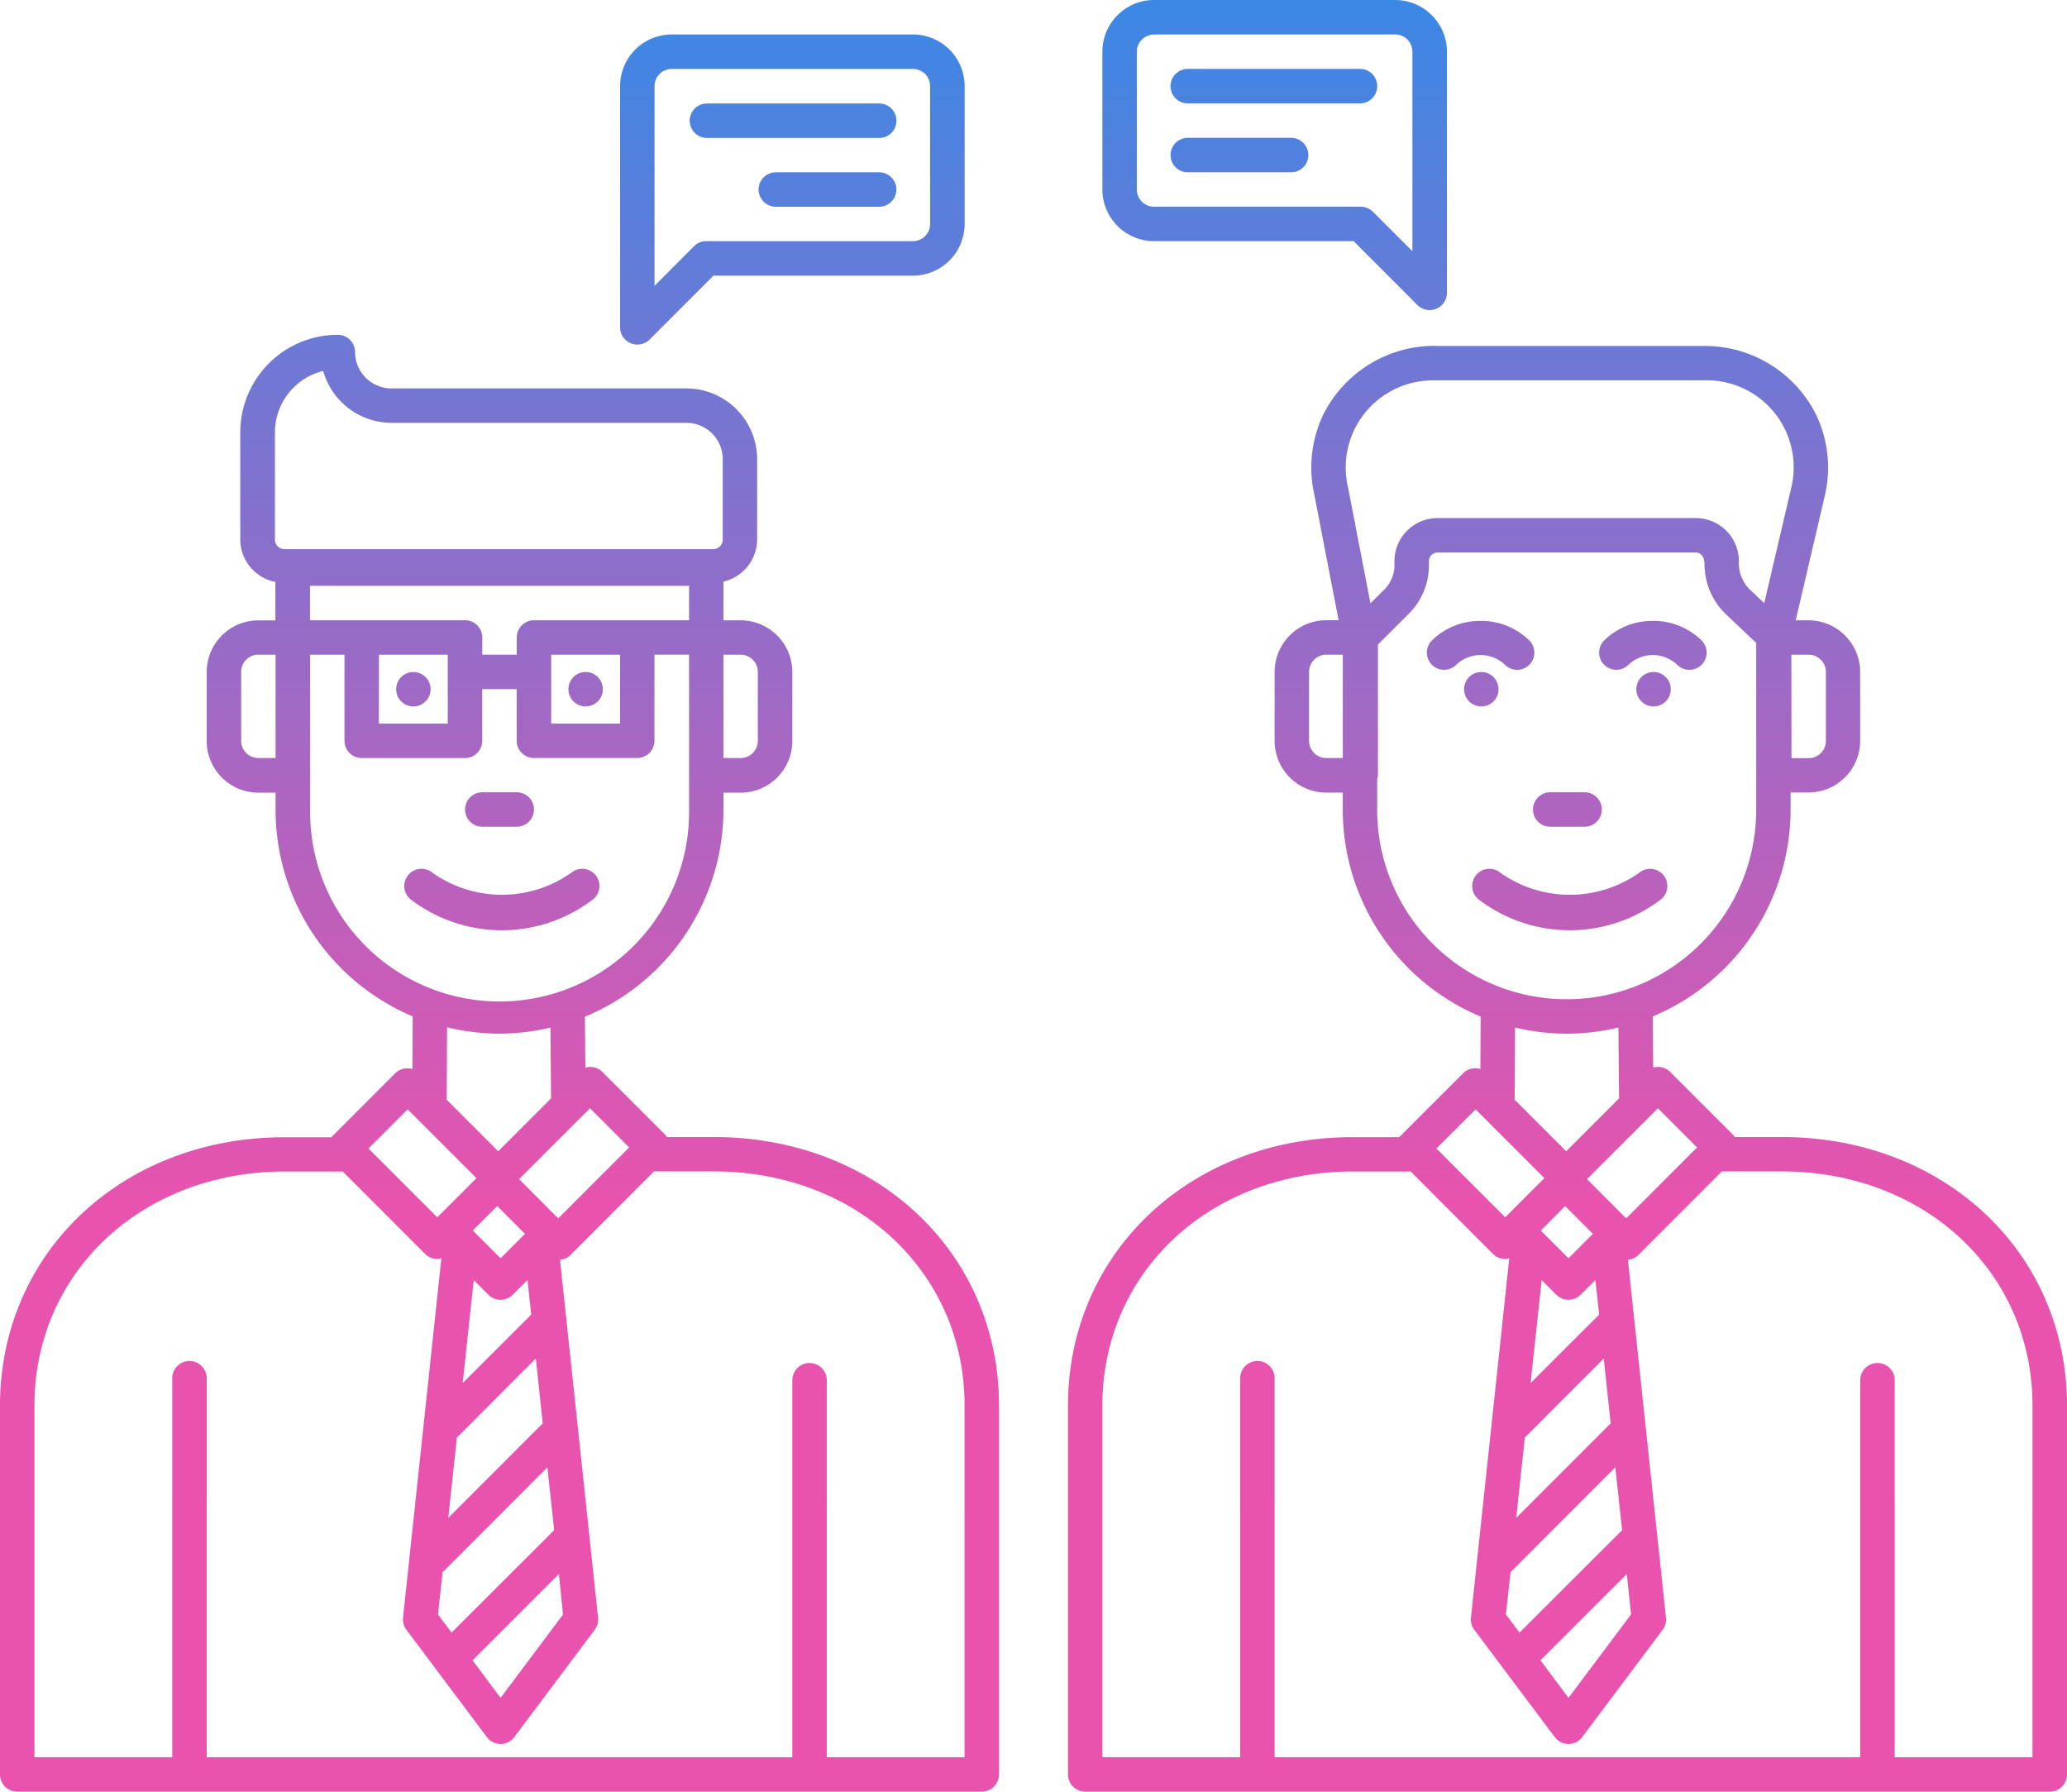 <svg xmlns="http://www.w3.org/2000/svg" xmlns:xlink="http://www.w3.org/1999/xlink" width="77.092" height="66.811" viewBox="0 0 77.092 66.811">
  <defs>
    <linearGradient id="linear-gradient" x1="0.5" x2="0.5" y2="1" gradientUnits="objectBoundingBox">
      <stop offset="0" stop-color="#3a88e5"/>
      <stop offset="0.673" stop-color="#e853ad"/>
      <stop offset="1" stop-color="#e953ad"/>
    </linearGradient>
  </defs>
  <path id="Path_1030" data-name="Path 1030" d="M45.042,5.941a1.93,1.93,0,0,0-1.927,1.927v5.139a1.93,1.93,0,0,0,1.927,1.927h7.443l2.381,2.384a.644.644,0,0,0,.457.186.618.618,0,0,0,.243-.048.645.645,0,0,0,.4-.595V7.869a1.93,1.93,0,0,0-1.927-1.927ZM27.054,7.226a1.93,1.93,0,0,0-1.927,1.927v8.994a.643.643,0,0,0,.4.595.635.635,0,0,0,.246.048.644.644,0,0,0,.454-.186l2.381-2.384h7.443a1.93,1.93,0,0,0,1.927-1.927V9.153a1.93,1.93,0,0,0-1.927-1.927Zm17.988,0h8.994a.641.641,0,0,1,.642.64v7.443l-1.473-1.471a.641.641,0,0,0-.454-.188H45.042a.643.643,0,0,1-.642-.642V7.871A.643.643,0,0,1,45.042,7.229ZM27.054,8.511h8.994a.643.643,0,0,1,.642.642v5.139a.643.643,0,0,1-.642.642H28.339a.646.646,0,0,0-.454.188L26.412,16.6V9.153A.643.643,0,0,1,27.054,8.511Zm19.245,0a.642.642,0,0,0,0,1.285h6.424a.642.642,0,0,0,0-1.285ZM28.367,9.8a.642.642,0,0,0,0,1.285h6.424a.642.642,0,1,0,0-1.285ZM46.3,11.081a.642.642,0,0,0,0,1.285h3.854a.642.642,0,0,0,0-1.285ZM30.936,12.366a.642.642,0,0,0,0,1.285h3.854a.642.642,0,1,0,0-1.285ZM14.6,18.426a3.641,3.641,0,0,0-3.639,3.639v4a1.619,1.619,0,0,0,1.31,1.576v1.433h-.64A1.93,1.93,0,0,0,9.709,31v2.57A1.93,1.93,0,0,0,11.636,35.5h.642v.642a8.362,8.362,0,0,0,5.114,7.7l-.01,1.965a.651.651,0,0,0-.632.148l-2.369,2.369a.3.3,0,0,0-.018.025H12.63C6.571,48.341,2,52.647,2,58.356V72.11a.643.643,0,0,0,.642.642H38.618a.643.643,0,0,0,.642-.642V58.356c0-5.708-4.576-10.015-10.64-10.015H26.874a.74.74,0,0,0-.045-.065l-2.369-2.369a.632.632,0,0,0-.627-.153l-.018-1.9a8.364,8.364,0,0,0,5.167-7.717V35.5h.642a1.93,1.93,0,0,0,1.927-1.927V31a1.93,1.93,0,0,0-1.927-1.927h-.642V27.628a1.62,1.62,0,0,0,1.257-1.563v-3a2.642,2.642,0,0,0-2.64-2.64H16.6a1.36,1.36,0,0,1-1.358-1.358A.643.643,0,0,0,14.6,18.426Zm40.916.412A4.639,4.639,0,0,0,51.33,21.45a4.586,4.586,0,0,0-.311,2.931l.906,4.688h-.459A1.93,1.93,0,0,0,49.539,31v2.57a1.93,1.93,0,0,0,1.927,1.927h.615v.642a8.367,8.367,0,0,0,5.142,7.709l-.01,1.955a.651.651,0,0,0-.632.148l-2.369,2.369a.3.3,0,0,0-.018.025H52.462c-6.061,0-10.63,4.307-10.63,10.015V72.11a.643.643,0,0,0,.642.642H78.45a.643.643,0,0,0,.642-.642V58.356c0-5.708-4.578-10.015-10.643-10.015H66.7a.739.739,0,0,0-.045-.065l-2.369-2.369a.632.632,0,0,0-.627-.153l-.018-1.91a8.367,8.367,0,0,0,5.142-7.709v-.642h.668a1.93,1.93,0,0,0,1.927-1.927V31a1.93,1.93,0,0,0-1.927-1.927h-.477l1.094-4.683a4.586,4.586,0,0,0-.309-2.936,4.636,4.636,0,0,0-4.191-2.612H55.521Zm-41.461.934A2.647,2.647,0,0,0,16.6,21.708H27.6a1.356,1.356,0,0,1,1.355,1.355v3a.357.357,0,0,1-.356.356H12.61a.357.357,0,0,1-.356-.356v-4h0A2.365,2.365,0,0,1,14.06,19.771Zm41.461.351h10.05a3.245,3.245,0,0,1,3.245,3.99L67.8,28.431l-.545-.514a1.375,1.375,0,0,1-.4-1.051,1.608,1.608,0,0,0-1.606-1.606H55.614a1.608,1.608,0,0,0-1.606,1.606v.148a1.271,1.271,0,0,1-.376.908l-.519.517-.831-4.3a3.25,3.25,0,0,1,3.24-4.013Zm.1,6.422h9.636c.177,0,.321.144.321.437a2.59,2.59,0,0,0,.8,1.867L67.5,29.914v6.221a7.068,7.068,0,0,1-14.136,0V34.983a.583.583,0,0,0,.028-.133V29.977L54.54,28.83a2.545,2.545,0,0,0,.755-1.817v-.148A.321.321,0,0,1,55.617,26.544Zm-42.053,1.24H27.7v1.285H21.915a.643.643,0,0,0-.642.642v.642H19.988v-.642a.643.643,0,0,0-.642-.642H13.563Zm43.659,1.31a2.567,2.567,0,0,0-1.817.728.642.642,0,1,0,.908.908,1.317,1.317,0,0,1,1.817,0,.642.642,0,0,0,.908-.908A2.565,2.565,0,0,0,57.223,29.093Zm6.422,0a2.56,2.56,0,0,0-1.814.728.641.641,0,1,0,.906.908,1.317,1.317,0,0,1,1.817,0,.639.639,0,0,0,.454.188.65.65,0,0,0,.457-.188.643.643,0,0,0,0-.908A2.572,2.572,0,0,0,63.644,29.093Zm-52.008,1.26h.642v3.854h-.642a.643.643,0,0,1-.642-.642V31A.643.643,0,0,1,11.636,30.353Zm1.927,0h1.285v3.212a.643.643,0,0,0,.642.642h3.854a.643.643,0,0,0,.642-.642V31.638h1.285v1.927a.643.643,0,0,0,.642.642h3.854a.643.643,0,0,0,.642-.642V30.353H27.7v5.782a7.067,7.067,0,1,1-14.133,0V30.353Zm2.57,0H18.7v2.57h-2.57Zm6.424,0h2.57v2.57h-2.57Zm6.424,0h.642a.643.643,0,0,1,.642.642v2.57a.643.643,0,0,1-.642.642h-.642Zm22.485,0h.615v3.854h-.615a.643.643,0,0,1-.642-.642V31A.643.643,0,0,1,51.466,30.353Zm17.345,0h.642A.643.643,0,0,1,70.1,31v2.57a.643.643,0,0,1-.642.642h-.642ZM17.418,31a.642.642,0,1,0,.642.642A.642.642,0,0,0,17.418,31Zm6.424,0a.642.642,0,1,0,.642.642A.642.642,0,0,0,23.842,31Zm33.406,0a.642.642,0,1,0,.642.642A.642.642,0,0,0,57.248,31Zm6.424,0a.642.642,0,1,0,.642.642A.642.642,0,0,0,63.672,31ZM19.988,35.485a.642.642,0,0,0,0,1.285h1.285a.642.642,0,1,0,0-1.285Zm39.83,0a.642.642,0,1,0,0,1.285H61.1a.642.642,0,1,0,0-1.285ZM17.664,38.341a.642.642,0,0,0-.356,1.132,5.6,5.6,0,0,0,6.818,0,.641.641,0,1,0-.821-.986,4.491,4.491,0,0,1-5.174,0A.639.639,0,0,0,17.664,38.341Zm39.83,0a.642.642,0,0,0-.356,1.132,5.6,5.6,0,0,0,6.818,0,.641.641,0,0,0-.821-.986,4.491,4.491,0,0,1-5.174,0A.639.639,0,0,0,57.494,38.341ZM18.675,44.248a8.378,8.378,0,0,0,1.955.238,8.288,8.288,0,0,0,1.9-.226l.023,2.64-1.97,1.972-1.932-1.932c0-.017.01-.031.01-.048Zm43.687.005.023,2.647-1.97,1.972-1.932-1.932c0-.017.01-.031.01-.048l.013-2.637a8.127,8.127,0,0,0,3.857,0ZM24.005,47.269l1.46,1.46-2.645,2.645-1.46-1.463Zm39.83,0,1.46,1.46-2.645,2.645-1.46-1.463Zm-46.63.04,2.565,2.565-1.46,1.46L15.744,48.77Zm39.83,0L59.6,49.874l-1.46,1.46L55.574,48.77ZM26.389,49.623l.023,0H28.62c5.333,0,9.355,3.754,9.355,8.73V71.468H32.836V57.41a.642.642,0,0,0-1.285,0V71.468H9.709V57.335a.642.642,0,1,0-1.285,0V71.468H3.285V58.356c0-4.977,4.017-8.73,9.345-8.73h2.153L17.855,52.7a.639.639,0,0,0,.454.188.646.646,0,0,0,.153-.03l-1.43,13.405a.633.633,0,0,0,.125.452l3,4a.639.639,0,0,0,1.026,0l3-4a.644.644,0,0,0,.123-.452l-1.42-13.348a.632.632,0,0,0,.391-.176Zm39.83,0,.023,0H68.45c5.333,0,9.355,3.754,9.355,8.73V71.468H72.666V57.41a.642.642,0,1,0-1.285,0V71.468H49.539V57.335a.642.642,0,1,0-1.285,0V71.468H43.115V58.356c0-4.977,4.017-8.73,9.345-8.73h2.153L57.684,52.7a.639.639,0,0,0,.454.188.646.646,0,0,0,.153-.03l-1.43,13.405a.633.633,0,0,0,.125.452l3,4a.639.639,0,0,0,1.026,0l3-4a.644.644,0,0,0,.123-.452l-1.42-13.348a.632.632,0,0,0,.391-.176ZM20.545,50.915l1.036,1.036-.911.911-1.036-1.036Zm39.83,0,1.036,1.036-.911.911-1.036-1.036Zm-40.706,2.76.547.547a.642.642,0,0,0,.908,0l.55-.547.138,1.287-2.555,2.552Zm39.83,0,.547.547a.642.642,0,0,0,.908,0l.55-.547.138,1.287-2.555,2.552ZM21.985,56.6l.258,2.429c-.013.012-.029.016-.04.028L18.72,62.542l.321-3c.008-.008.017-.01.025-.018Zm39.83,0,.258,2.429c-.013.012-.029.016-.04.028L58.55,62.542l.321-3c.008-.008.017-.01.025-.018Zm-39.4,4.058L22.668,63,18.843,66.82l-.507-.675.171-1.586c.014-.013.031-.02.045-.033Zm39.83,0L62.5,63,58.673,66.82l-.507-.675.171-1.586c.014-.013.031-.02.045-.033Zm-39.4,3.977L23,66.145,20.67,69.254l-1.046-1.4Zm39.83,0,.158,1.506L60.5,69.254l-1.046-1.4Z" transform="translate(-2 -5.941)" fill="url(#linear-gradient)"/>
</svg>
